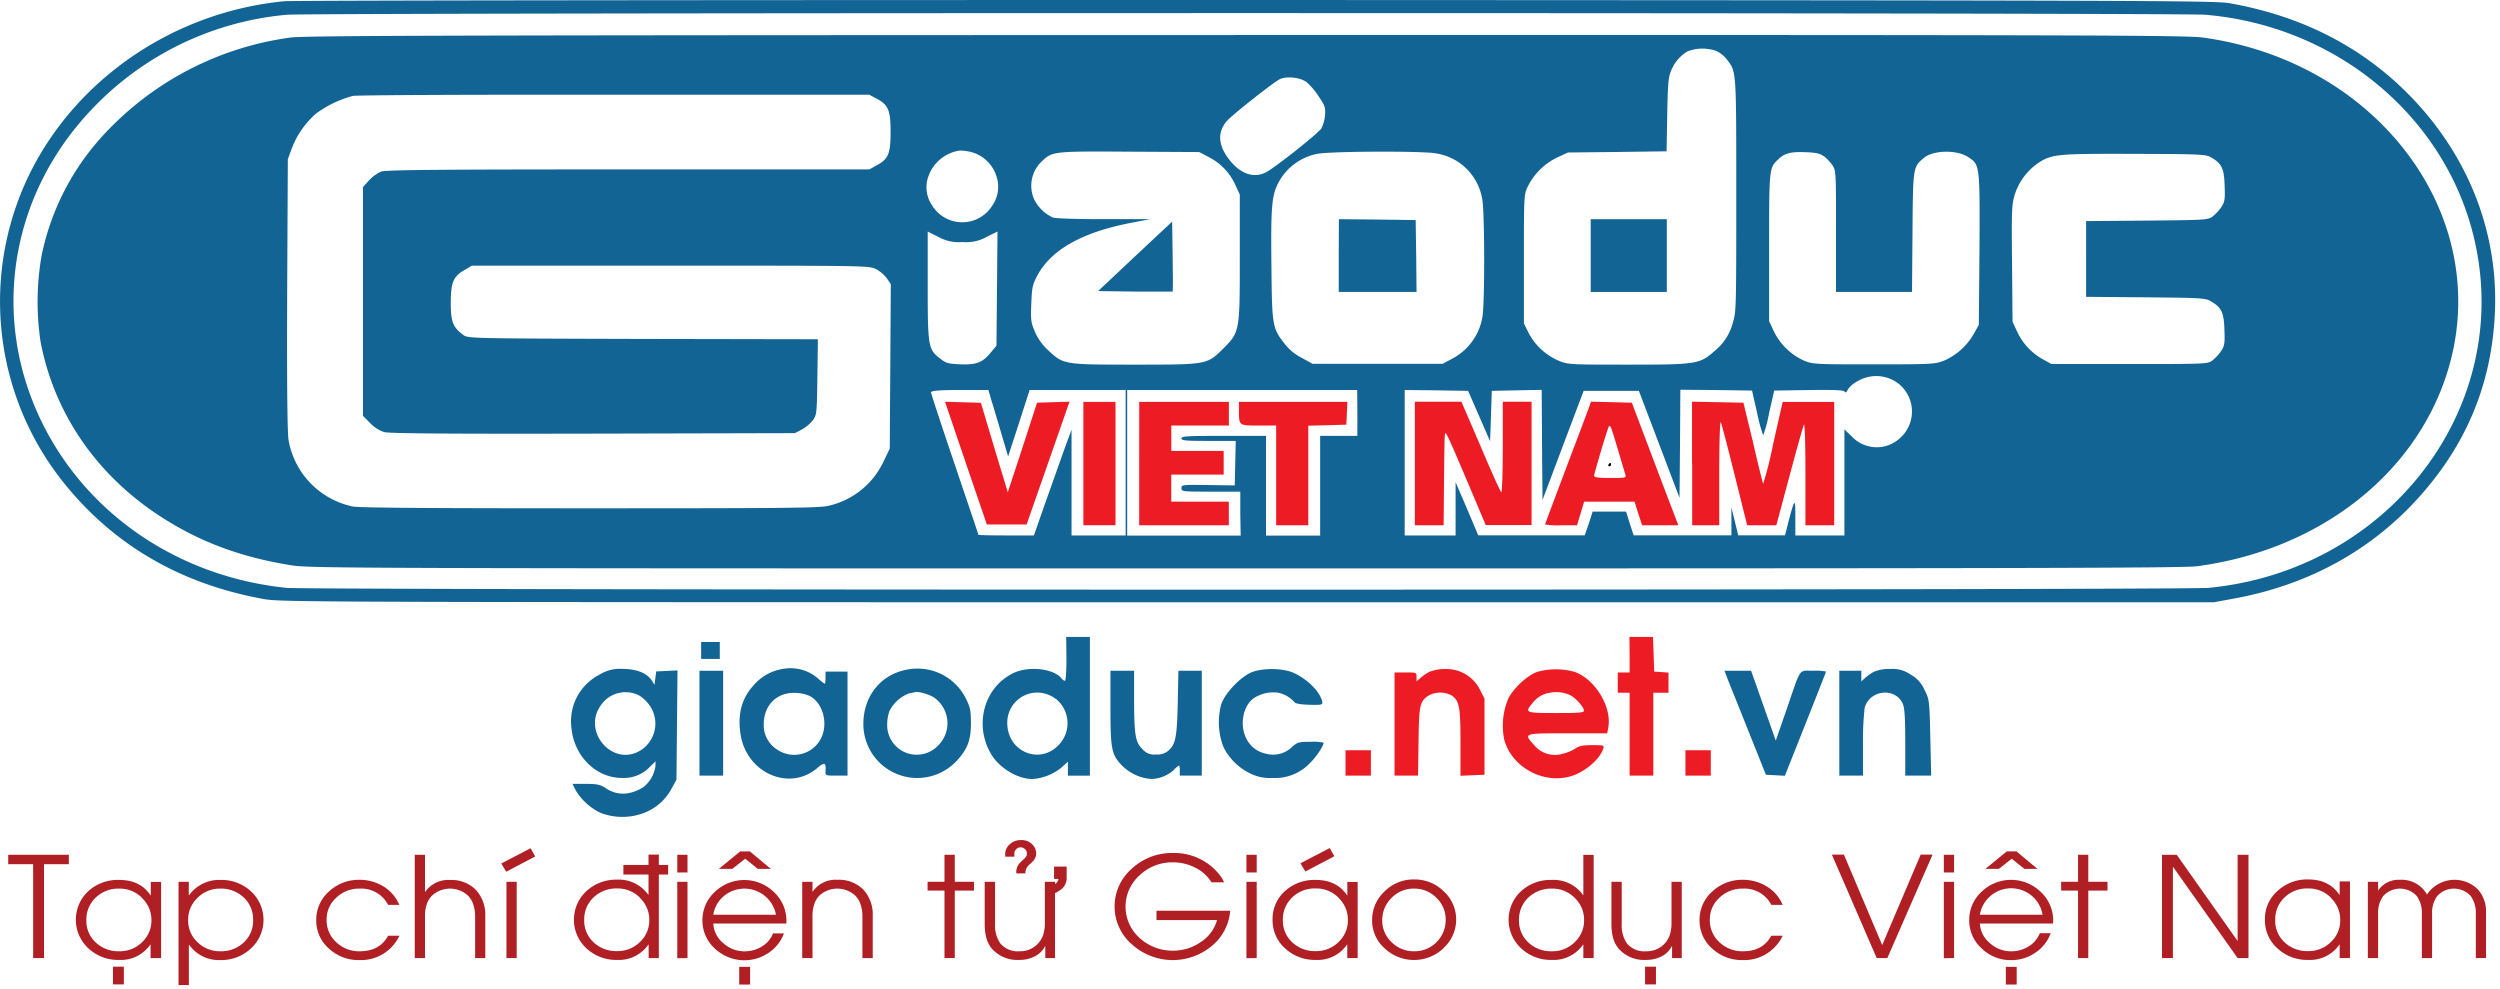 <svg id="Layer_1" data-name="Layer 1" xmlns="http://www.w3.org/2000/svg" viewBox="0 0 608 240.51"><defs><style>.cls-1{fill:#126495;}.cls-2{fill:#ed1c24;}.cls-3{fill:#010101;}.cls-4{fill:#af1f24;}</style></defs><path class="cls-1" d="M69.14.3C42.7,2.85,19.05,18.72,7.45,41.79a70.5,70.5,0,0,0,7.94,75.48c12.25,15.34,28.66,24.84,49,28.46,4.16.7,12.55.74,239.17.74H538.42l4.94-.91c16.86-3.08,31.46-10.69,42.81-22.37,13.12-13.57,19.91-29.24,20.61-47.67.7-18.88-6.29-37-19.74-51.25Q569.46,5.64,542.29.79C538.71.13,522,.09,305.63,0,177.6,0,71.2.09,69.14.3ZM536.37,3.59C569.11,6.38,596,29.5,602.17,60.1c8.19,40.34-22,78.76-65.1,82.87-6.21.58-461.51.58-467.35,0-26.7-2.71-49.4-18.42-60.17-41.62-11.77-25.34-6.71-54.5,13-75A74.37,74.37,0,0,1,69.76,3.59C75.68,3.05,530.32,3.05,536.37,3.59Z"/><path class="cls-1" d="M70.58,9.14A75.62,75.62,0,0,0,26.33,31.59,61.33,61.33,0,0,0,10.08,62.36a65.52,65.52,0,0,0-.21,20.77c3.25,17,13.12,31.71,28.18,41.83,9.83,6.58,20.19,10.53,32.94,12.54,4.53.7,14.77.74,232,.74,186.64,0,228-.08,231.35-.53,29.2-3.91,52.56-21.8,60.62-46.48,12.22-37.34-15.67-76.05-59.14-82.09-4.11-.58-27.88-.66-232.95-.62C111.42,8.56,73.87,8.64,70.58,9.14ZM417.5,12.43A7.52,7.52,0,0,1,420,14.49c2.31,3,2.26,2.42,2.26,33,0,26.49,0,28.38-.78,30.77A13,13,0,0,1,417,85.35c-3.62,3.21-4.36,3.33-20.89,3.33-13.7,0-14.73,0-16.82-.86A14.91,14.91,0,0,1,371.77,81l-1.15-2.34V63c0-15.18,0-15.67.9-17.57a15.5,15.5,0,0,1,7.24-7.15l2.55-1.19,12-.13,12-.16.16-8.89c.13-7.32.29-9.21.87-10.53a9.62,9.62,0,0,1,4.07-4.89A10.12,10.12,0,0,1,417.5,12.43Zm-99.82,7.48a16.56,16.56,0,0,1,3,3.5c1.56,2.34,1.72,2.71,1.56,4.69a9,9,0,0,1-.87,3.12c-.78,1.24-11.35,9.59-13.44,10.66-3,1.56-6.26.45-9-3.09s-2.84-6.66-.62-9.29c1.15-1.4,10.94-9.13,12.79-10.16C312.67,18.47,316,18.76,317.68,19.91ZM213.22,24c2.83,1.52,3.37,2.79,3.37,8.1s-.54,6.58-3.37,8.1l-1.77,1H152.84c-46.68,0-58.94.12-60.13.53a8.81,8.81,0,0,0-3,2.18L88.27,45.5v55.64L90,102.87a8.24,8.24,0,0,0,3.46,2.22c1.23.33,15.59.45,50.79.37l49.07-.12,1.73-.91a9.66,9.66,0,0,0,2.67-2.26c.91-1.31.95-1.68,1.07-10.49l.12-9.17-42.56-.08c-42.45-.12-42.57-.12-43.72-1-2.47-1.85-3-3.16-3-7.65,0-5.06.58-6.5,3.25-8.06l1.89-1.11h48.33c48.2,0,48.33,0,50,.87a8.38,8.38,0,0,1,2.59,2.22l.95,1.39-.12,20-.13,20-1.56,3.25A19.56,19.56,0,0,1,201.54,123c-2.1.54-9.79.62-58,.62-39,0-56.26-.12-57.78-.45A20,20,0,0,1,70.17,107c-.29-1.93-.41-13.94-.33-35.57L70,38.71,71,36a21.27,21.27,0,0,1,5.88-8.39,26.55,26.55,0,0,1,8.93-4.28c1-.21,29.65-.33,63.71-.29l61.9,0ZM235.88,36.9a8.8,8.8,0,0,1,6.46,6,7.94,7.94,0,0,1-1,7.08,8.61,8.61,0,0,1-14.64,0,7.84,7.84,0,0,1-.95-7,9.53,9.53,0,0,1,7.73-6.37A14.56,14.56,0,0,1,235.88,36.9ZM294,38.22A14.09,14.09,0,0,1,300.45,45l1.07,2.31V62.57c0,18.13,0,18.17-4.07,22.25-3.91,3.86-3.83,3.86-21.43,3.86-17.07,0-17.36,0-20.93-3.33a13.43,13.43,0,0,1-3.34-4.52c-1-2.35-1.11-2.84-.94-6.91s.25-4.57,1.52-7q5-9.26,22.46-12.67l4.93-.95-11.31,0c-6.58,0-11.76-.16-12.38-.41a9.55,9.55,0,0,1-4.52-4.4,8.16,8.16,0,0,1,2-9.38c2.43-2.3,2.88-2.34,21.27-2.22l16.86.09Zm55-.95A13.48,13.48,0,0,1,360.5,48.54c.58,3.13.62,25.71,0,28.67a14.1,14.1,0,0,1-7.48,10.11l-2.18,1.16H319.21L316.53,87a12.23,12.23,0,0,1-4.19-3.5c-2.88-3.74-3-4.15-3.13-19.08-.16-14,.08-16.83,1.61-19.83a13.7,13.7,0,0,1,9.41-7.15C323.11,36.78,345.32,36.69,349,37.27Zm94.56.7a11.68,11.68,0,0,1,2.06,2.18c.9,1.36.9,1.48.9,16.08V71H465l.12-14.52c.12-15.92.12-15.88,2.8-18.1,2.26-1.89,8-2,10.77-.16s2.84,1.64,2.72,22.29L481.25,79l-1.11,2a15.53,15.53,0,0,1-7.44,6.75c-2.26.82-3,.86-16.95.86-13.69,0-14.72,0-16.82-.82a15,15,0,0,1-7.52-7.2l-1.16-2.47V60.1c0-19.7,0-19.25,2.39-21.51,1.44-1.36,3-1.73,6.58-1.57C441.65,37.11,442.68,37.35,443.54,38Zm94.23.33c2.55,1.48,3.12,2.71,3.24,6.91.13,3.41,0,3.91-.82,5.18a11,11,0,0,1-2.1,2.26c-1.11.83-1.68.87-16,1l-14.77.12V72.19l14.52.12c13.61.13,14.56.17,15.88,1,2.55,1.48,3.12,2.71,3.24,6.91.13,3.41,0,3.91-.82,5.18a11,11,0,0,1-2.1,2.26c-1.15.87-1.52.87-20.15.87h-19l-2.18-1.2a14.91,14.91,0,0,1-6.21-6.78l-1.07-2.31-.12-14.14c-.13-13.29-.09-14.28.7-16.91a14.78,14.78,0,0,1,6-7.77c3.08-1.93,4.69-2.06,23.07-2C535.54,37.48,536.45,37.52,537.77,38.3ZM234.07,58.86A10.06,10.06,0,0,0,240,57.59l2.59-1.28-.12,13.91-.13,13.86L241,85.68c-2,2.47-3.5,3.08-7.4,2.92-2.92-.12-3.5-.25-4.86-1.32-3-2.26-3.12-2.88-3.12-17.76V56.31l2.55,1.28A10.06,10.06,0,0,0,234.07,58.86Zm227.4,34.26a8.65,8.65,0,0,1,.49,13.54,8.32,8.32,0,0,1-11.63-.54l-1.77-1.69v25.79H436.63l0-4.44c0-4.77-.13-4.73-1.65,1l-.86,3.41H422.73l-.82-3.41-.83-3.37,0,3.37,0,3.41H397.31l-.95-2.88-.9-2.88h-8.14l-.91,2.88-1,2.88H359.51l-2.75-6.5L354,117.27l0,6.45v6.5H341.62V94.85l7.69.08,7.73.13,2.68,6.13,2.67,6.12.21-6.12.2-6.13,6.05-.13,6.09-.12.08,13.41.12,13.37,5-13.29,5-13.24h13.44l4.94,13,4.94,13,.12-13.16.08-13.12,8.72.08,8.72.13,1.23,5.43a40.13,40.13,0,0,0,1.48,5.47,34.33,34.33,0,0,0,1.44-5.47l1.24-5.43,8.39-.13c6-.08,8.51,0,8.72.37s.41.21.74-.37c.66-1.27,2.84-2.67,4.93-3.16A8.82,8.82,0,0,1,461.47,93.12ZM241.18,97.61c.5,1.56,1.57,5.18,2.43,8.1l1.56,5.31,2.64-8.11,2.59-8.06h23.36v35.37H260.6l0-12.87V104.52L259,108.84c-.86,2.38-2.88,8.14-4.56,12.83l-3,8.55h-6.75c-3.7,0-6.74-.08-6.74-.16s-2.6-7.78-5.76-17.11-5.76-17.19-5.76-17.52,1.27-.58,6.95-.58h7Zm88.93,2.79V106h-9.05v24.26H307.9V106H297.61c-8.88,0-10.28.08-10.28.61s1,.62,6.58.62h6.62l-.12,5.43-.12,5.39-6.46-.09c-6.33-.08-6.5-.08-6.5.75s.21.86,7.16.86h7.15l0,5.35.09,5.34h-27.6V94.85h55.94Z"/><path class="cls-1" d="M386.86,62.15V71h18.51V53.31H386.86Z"/><path class="cls-1" d="M276.06,62.32l-9,8.47,9,.12c4.94,0,9.05,0,9.13,0s.08-4,0-8.59l-.12-8.43Z"/><path class="cls-2" d="M344.09,112.74v15h7l.08-9c.13-13.2.13-13.16.37-13.41s2.47,5,9.05,20.61l.74,1.76h11.15v-30h-7v11.15c0,6.37-.17,11-.37,10.9s-2.47-5.15-5-11.15l-4.69-10.9H344.09Z"/><path class="cls-2" d="M386.53,98.84c-.2.62-2.75,7.32-5.59,14.85s-5.18,13.78-5.18,13.86a18.64,18.64,0,0,0,3.91.2h3.86l.87-2.87.86-2.88h12.26l.9,2.88.95,2.87h8.8l-3.5-9.17c-1.89-5-4.44-11.72-5.63-14.89l-2.18-5.75-4.94-.13-5-.12Zm6.87,10.24c.87,2.92,1.69,5.72,1.85,6.21.29.95.25.95-3.62.95-3.08,0-3.94-.12-3.94-.58s3.2-11.31,3.57-11.88S391.76,103.61,393.4,109.08Z"/><path class="cls-3" d="M391.18,113c-.12.2,0,.41.17.41a.46.46,0,0,0,.45-.41c0-.25-.08-.41-.17-.41S391.31,112.7,391.18,113Z"/><path class="cls-2" d="M411.54,112.74v15h6.58V114.88c0-7,.17-12.54.37-12.21s1.69,6.12,3.37,12.83l3.05,12.25H432l3.17-11.84c1.73-6.5,3.33-12.17,3.54-12.63s.37,4.07.37,11.81l0,12.66h7v-30H433.54l-2.26,10a91.45,91.45,0,0,1-2.47,9.87c-.12-.13-1.23-4.61-2.46-10L424,97.94l-6.25-.13-6.25-.12v15Z"/><path class="cls-2" d="M234.89,112.62,240,127.55h9.67l5.22-14.93,5.22-14.93-3.9.12-4,.13-3.54,10.9-3.58,10.89-.86-2.87c-.5-1.61-2-6.5-3.29-10.9l-2.39-8-4.36-.13-4.36-.12Z"/><path class="cls-2" d="M263.48,112.74v15h7.81v-30h-7.81Z"/><path class="cls-2" d="M277.05,112.74v15h21.8V122h-14v-6.58h12.75v-5.76H284.86v-6.17h14V97.73h-21.8Z"/><path class="cls-2" d="M301.31,99.66c0,3.91-.08,3.83,4.78,3.83h4.27v24.26h7.82V103.53l4.65-.12,4.6-.13.13-2.79.12-2.76H301.31Z"/><path class="cls-1" d="M259.36,160.25c0,2.92-.16,5.34-.37,5.34a1.55,1.55,0,0,1-.9-.7c-2-2.34-8.15-3-11.81-1.11-7.15,3.58-9.5,12.92-5,20,2.1,3.21,6.33,5.68,9.83,5.68a12.62,12.62,0,0,0,7-2.76l1.6-1.44v3.38h5.35V154.9h-5.76Zm-2.59,9.7a7.59,7.59,0,0,1,.91,11c-4.57,5.22-12.67,2-12.71-5.06A7.29,7.29,0,0,1,256.77,170Z"/><path class="cls-2" d="M396.32,159.22v4.32h-2.88v4.93h2.88v20.16h5.76V168.47h3.7v-4.89l-1.72-.13-1.77-.12-.13-4.24L402,154.9h-5.72Z"/><path class="cls-1" d="M170.52,158.19v2.06h4.53v-4.12h-4.53Z"/><path class="cls-1" d="M190.23,162.71a11.74,11.74,0,0,0-6.91,3.91c-2.88,3.13-3.95,6.91-3.25,11.72,1.27,9.55,11.84,14.32,18.71,8.43,1.77-1.48,2.1-1.39,2,.7-.09,1.16-.05,1.16,2.63,1.16h2.71l0-12.67V163.33h-5.35l0,1.32c0,.74-.08,1.48-.12,1.6s-.74-.37-1.65-1.19A10.2,10.2,0,0,0,190.23,162.71Zm6.49,6.46c3.25,1.52,4.73,6.38,3.09,10.12a7.33,7.33,0,0,1-10.82,3,7,7,0,0,1-3.25-6.13c0-4.52,3-7.65,7.32-7.65A9.5,9.5,0,0,1,196.72,169.17Z"/><path class="cls-1" d="M221.11,162.76c-6.7,1-11.14,6.37-11.14,13.32a13.11,13.11,0,0,0,22.66,9c2.67-2.88,3.5-5.06,3.5-9.21,0-3-.17-3.83-1.16-5.84A13.12,13.12,0,0,0,221.11,162.76Zm6.21,7a7.6,7.6,0,0,1,.87,11.51,7.18,7.18,0,0,1-12.42-5.18,9.48,9.48,0,0,1,.57-3.21,8.87,8.87,0,0,1,4.69-4.23l1.52-.33C223.38,168.1,226.21,168.92,227.32,169.75Z"/><path class="cls-1" d="M145.81,164.07a12.72,12.72,0,0,0-6.87,12.63c.53,7.07,5.92,12.54,12.46,12.5a8.74,8.74,0,0,0,6.7-2.75l1.32-1.28v1a7.85,7.85,0,0,1-3,5.3c-3.25,2-6.42,2.06-9.17.17-1.28-.82-2-1-4.77-1h-3.25l.78,1.56a14.1,14.1,0,0,0,6.13,5.52,14.78,14.78,0,0,0,10.77-.13,12.83,12.83,0,0,0,6.42-5.8l1.19-2.18.12-13.28.13-13.29-2.59.13-2.59.12-.21,1.65-.21,1.6-.74-1.15c-1.15-1.73-3.7-2.72-7.15-2.72A9.28,9.28,0,0,0,145.81,164.07Zm9.7,5.1a9.06,9.06,0,0,1,1.89,1.65,7.69,7.69,0,0,1-2.3,12.05c-6.54,3.16-13.28-5-9.13-11.11A7.27,7.27,0,0,1,155.51,169.17Z"/><path class="cls-1" d="M304.61,163.41c-2.72,1-6.67,5.06-7.61,7.9a16.67,16.67,0,0,0,.57,10.41,14.15,14.15,0,0,0,6.54,6.41,10.72,10.72,0,0,0,5.43,1.07,11.65,11.65,0,0,0,9-3.58c1.52-1.44,3.37-4.23,3.37-5a11.17,11.17,0,0,0-3.13-.21c-2.88,0-3.25.08-4.52,1.23a6.65,6.65,0,0,1-6.42,1.65,6.82,6.82,0,0,1-4.81-3.83c-1.6-3.29-.7-7.81,1.89-9.66a8.63,8.63,0,0,1,6-1.32,7.35,7.35,0,0,1,3.91,2.31c.2.32,1.39.53,3.57.61,3.05.08,3.29,0,3.17-.7-.41-2.3-3.45-5.43-6.83-7C312.21,162.51,307.53,162.39,304.61,163.41Z"/><path class="cls-2" d="M347.58,163.41a11.84,11.84,0,0,0-2.13,1.48l-.95.83v-1.07c0-1.11,0-1.11-2.67-1.11h-2.68v25.09h5.72l.12-8.35c.13-9,.29-9.71,2.55-11.19a6,6,0,0,1,5.43,0c1.94,1.27,2.22,2.75,2.22,11.52v8.06l2.92-.13,2.92-.12,0-9.25,0-9.26-1.15-2.26a9.1,9.1,0,0,0-8.31-4.94A10.31,10.31,0,0,0,347.58,163.41Z"/><path class="cls-2" d="M373.83,163.41c-2.39.83-5.68,3.91-7,6.46a17,17,0,0,0-1,10c1.93,7.15,10.48,11.35,17.31,8.51,3.13-1.32,6-4,6.75-6.25.28-.87.2-.91-2.64-.91-2.3,0-3.2.17-4.11.82a10.39,10.39,0,0,1-3.12,1.28,6.51,6.51,0,0,1-6.91-2.1c-2.64-2.92-2.72-2.88,8.14-2.88h9.62l.29-1.56c.82-5-3.33-11.72-8.31-13.41A16.91,16.91,0,0,0,373.83,163.41Zm8.14,5.72c1.31.66,3.25,2.88,3.25,3.7,0,.5-1.19.58-6.79.58-7.52,0-7.69-.08-5.72-2.43a6.46,6.46,0,0,1,4.28-2.51A7.93,7.93,0,0,1,382,169.13Z"/><path class="cls-1" d="M455.75,163.37a11.84,11.84,0,0,0-2.13,1.48l-.95.87v-2.59h-5.35v25.5h5.76V181.1a71.93,71.93,0,0,1,.41-9c1.24-4.4,7.57-5,9.3-.86.41,1,.57,3.49.57,9.38v8h6.3l-.21-9.3c-.21-9.21-.25-9.25-1.44-11.6a7.67,7.67,0,0,0-3.41-3.7,7.54,7.54,0,0,0-4.94-1.32A9.47,9.47,0,0,0,455.75,163.37Z"/><path class="cls-1" d="M170.11,175.88v12.75h5.76v-25.5h-5.76Z"/><path class="cls-1" d="M270.06,171.8c0,10.41.24,11.73,2.83,14.4a11.18,11.18,0,0,0,7.2,3.25,8.51,8.51,0,0,0,5.27-2.1,6,6,0,0,1,1.4-1.19,2.55,2.55,0,0,1,.16,1.23v1.24h5.35v-25.5h-5.68l-.16,7.89c-.21,8.43-.5,10-2.39,11.64a4.05,4.05,0,0,1-2.92.82,3.54,3.54,0,0,1-3.25-1.27c-1.77-1.73-2-3.33-2.06-11.8v-7.28h-5.75Z"/><path class="cls-1" d="M420.05,164.85c.37,1,2.68,6.67,5.06,12.67l4.36,10.9,2.31.12,2.3.13,5-12.59c2.75-6.91,5-12.63,5-12.75a11.67,11.67,0,0,0-3.08-.2c-3.66,0-2.88-1.11-6.5,9.41l-2.63,7.57-1.73-4.89c-.95-2.68-2.3-6.5-3-8.52l-1.28-3.57h-6.46Z"/><path class="cls-2" d="M327.23,185.54v3.09h6.17v-6.17h-6.17Z"/><path class="cls-2" d="M409.9,185.54v3.09h6.16v-6.17H409.9Z"/><path class="cls-1" d="M325.58,62.15V71H344.5l-.08-8.76-.13-8.72L335,53.39l-9.38-.08Z"/><path class="cls-4" d="M10.71,210.17V233H8.06V210.17H2v-2.29H16.74v2.29Z"/><path class="cls-4" d="M36.62,233v-3.27h-.07a8.65,8.65,0,0,1-7.6,3.72,10.54,10.54,0,0,1-7.44-2.8,9.47,9.47,0,0,1,0-13.95A10.64,10.64,0,0,1,29,214q5.11,0,7.6,3.73h.07v-3.25h2.51V233Zm-2.09-14.65A7.59,7.59,0,0,0,29,216.11a7.91,7.91,0,0,0-5.73,2.19A7.35,7.35,0,0,0,21,223.8a7.11,7.11,0,0,0,2.29,5.41A8,8,0,0,0,29,231.35a7.67,7.67,0,0,0,5.58-2.24,7.21,7.21,0,0,0,2.25-5.35A7.3,7.3,0,0,0,34.53,218.39Zm-7.06,21.05v-4.3h2.65v4.3Z"/><path class="cls-4" d="M61,230.69a10.54,10.54,0,0,1-7.44,2.8A8.84,8.84,0,0,1,46,229.77h-.07v9.8H43.42V214.45h2.49v3.25H46A9,9,0,0,1,53.6,214,10.53,10.53,0,0,1,61,216.74a9.43,9.43,0,0,1,0,13.95Zm-1.7-12.39a7.93,7.93,0,0,0-5.74-2.19A7.62,7.62,0,0,0,48,218.39a7.3,7.3,0,0,0-2.25,5.37A7.21,7.21,0,0,0,48,229.11a7.7,7.7,0,0,0,5.58,2.24,8,8,0,0,0,5.7-2.14,7.14,7.14,0,0,0,2.28-5.41A7.36,7.36,0,0,0,59.34,218.3Z"/><path class="cls-4" d="M97.14,227.57a10.31,10.31,0,0,1-9.7,5.92A10.57,10.57,0,0,1,80,230.7a9,9,0,0,1-3.09-6.94,9.14,9.14,0,0,1,3.1-6.95,10.58,10.58,0,0,1,7.4-2.84,11,11,0,0,1,5.84,1.61,9.54,9.54,0,0,1,3.86,4.48H94.39a7.32,7.32,0,0,0-6.89-3.95,8,8,0,0,0-5.7,2.19,7.06,7.06,0,0,0-2.37,5.4,7.17,7.17,0,0,0,2.34,5.44,8,8,0,0,0,5.73,2.21q4.83,0,6.89-3.78Z"/><path class="cls-4" d="M115.55,233V222.82a8.68,8.68,0,0,0-.42-2.76,5.26,5.26,0,0,0-1.45-2.36,6.46,6.46,0,0,0-8.49,0,5.26,5.26,0,0,0-1.43,2.3,8.69,8.69,0,0,0-.4,2.64V233h-2.49V207.88h2.49v9h.07a6.75,6.75,0,0,1,6-2.86,8.26,8.26,0,0,1,6.39,2.49,9,9,0,0,1,2.2,6.36V233Z"/><path class="cls-4" d="M123.1,212l-1.19-2,7.12-3.71,1.13,2Zm.07,21V214.45h2.49V233Z"/><path class="cls-4" d="M157.75,233v-3.27h-.07a8.71,8.71,0,0,1-7.6,3.72,10.54,10.54,0,0,1-7.44-2.8,9.47,9.47,0,0,1,0-13.95,10.6,10.6,0,0,1,7.41-2.77,8.77,8.77,0,0,1,7.6,3.67h.07v-9.76h2.51V233Zm-2.09-14.65a7.59,7.59,0,0,0-5.58-2.28,8,8,0,0,0-5.74,2.19,7.34,7.34,0,0,0-2.26,5.5,7.14,7.14,0,0,0,2.28,5.41,8,8,0,0,0,5.72,2.14,7.67,7.67,0,0,0,5.58-2.24,7.21,7.21,0,0,0,2.25-5.35A7.3,7.3,0,0,0,155.66,218.39Zm6.83-8v2.33H151.61v-2.33Z"/><path class="cls-4" d="M164.71,212.18v-4.3h2.49v4.3Zm0,20.86V214.45h2.49V233Z"/><path class="cls-4" d="M191.25,224.61H173.47a6.61,6.61,0,0,0,2.42,4.75,7.58,7.58,0,0,0,5.16,2,8,8,0,0,0,4.22-1.16A6.45,6.45,0,0,0,188,227h2.65a9.63,9.63,0,0,1-3.73,4.73,10.48,10.48,0,0,1-13.09-1.06,9.17,9.17,0,0,1-3-6.86,9.33,9.33,0,0,1,3-6.89,10.34,10.34,0,0,1,14.43.07,9.48,9.48,0,0,1,3,7Zm-2.53-2.14a7.81,7.81,0,0,0-12.67-4.55,7.4,7.4,0,0,0-2.58,4.55Zm-4.42-11.16-3.07-2.47-3.14,2.47h-3.26l5.18-4.25h2.35l5.11,4.25Zm-4.52,28.13v-4.3h2.65v4.3Z"/><path class="cls-4" d="M209.74,233V222.82a8.68,8.68,0,0,0-.42-2.76,5.18,5.18,0,0,0-1.45-2.36,6.45,6.45,0,0,0-8.48,0A5.17,5.17,0,0,0,198,220a8.39,8.39,0,0,0-.4,2.64V233h-2.5V214.45h2.5v2.38h.06a6.75,6.75,0,0,1,6-2.86,8.29,8.29,0,0,1,6.4,2.49,9,9,0,0,1,2.19,6.36V233Z"/><path class="cls-4" d="M232.2,216.59V233h-2.5V216.59h-4.11v-2.14h4.11v-6.57h2.5v6.57h4.67v2.14Z"/><path class="cls-4" d="M256.58,217.21V233h-2.36v-2.88h-.07a5.56,5.56,0,0,1-2.59,2.52,8.07,8.07,0,0,1-3.66.81,8.25,8.25,0,0,1-6.72-2.79,7.19,7.19,0,0,1-1.37-2.83,13.51,13.51,0,0,1-.33-3.16V214.45H242v10.23a7.66,7.66,0,0,0,1.29,4.78,5.53,5.53,0,0,0,4.64,1.89,5.92,5.92,0,0,0,4.14-1.51,5.75,5.75,0,0,0,1.66-2.56,9.69,9.69,0,0,0,.38-3v-9.83h2.5V215l.08-.07a1.72,1.72,0,0,0,.72-1.18h-1.06v-3h3.06v3.08a4.2,4.2,0,0,1-.41,1.36,3.16,3.16,0,0,1-.69.9,5.72,5.72,0,0,1-.74.57c-.21.14-.53.32-1,.54Zm-5.09-8.1a4.11,4.11,0,0,1-.4.46l-.23.23-.72.67c-.14.15-.27.32-.4.49a2.8,2.8,0,0,0-.36,1.45h-2.22V212a3.16,3.16,0,0,1,.49-1.64,3.59,3.59,0,0,1,.47-.6l.46-.43.47-.43a5.74,5.74,0,0,0,.41-.47,1.27,1.27,0,0,0,.28-.81,1.4,1.4,0,0,0-.45-1.1,1.58,1.58,0,0,0-1.06-.45,1.51,1.51,0,0,0-1.29.7,1.3,1.3,0,0,0-.23.57,9.21,9.21,0,0,0,0,1h-2.25v-.65a3.16,3.16,0,0,1,1.16-2.39,3.93,3.93,0,0,1,2.67-1,3.72,3.72,0,0,1,2.63.93,3.15,3.15,0,0,1,1.08,2.36A2.71,2.71,0,0,1,251.49,209.11Z"/><path class="cls-4" d="M299.18,221.49a12.27,12.27,0,0,1-4.49,8.58,14.84,14.84,0,0,1-19.37-.36,12.2,12.2,0,0,1,0-18.51,14.28,14.28,0,0,1,9.91-3.75A14,14,0,0,1,296,212.06a9,9,0,0,1,1.7,2.52h-3.06a9.62,9.62,0,0,0-4-3.58,11.92,11.92,0,0,0-5.37-1.28,11.49,11.49,0,0,0-8.1,3.14,10.2,10.2,0,0,0,0,15.27,11.8,11.8,0,0,0,8.18,3.07,11.65,11.65,0,0,0,6.64-2.07,9.39,9.39,0,0,0,4-5.37H281.26v-2.27Z"/><path class="cls-4" d="M303.13,212.18v-4.3h2.5v4.3Zm0,20.86V214.45h2.5V233Z"/><path class="cls-4" d="M327.66,233v-3.27h-.07a8.66,8.66,0,0,1-7.6,3.72,10.58,10.58,0,0,1-7.45-2.8,9.12,9.12,0,0,1-3.05-7,9,9,0,0,1,3.09-7A10.6,10.6,0,0,1,320,214q5.1,0,7.6,3.73h.07v-3.25h2.51V233Zm-2.09-14.65a7.62,7.62,0,0,0-5.58-2.28,7.92,7.92,0,0,0-5.74,2.19,7.34,7.34,0,0,0-2.26,5.5,7.14,7.14,0,0,0,2.28,5.41,8,8,0,0,0,5.72,2.14,7.7,7.7,0,0,0,5.58-2.24,7.23,7.23,0,0,0,2.24-5.35A7.33,7.33,0,0,0,325.57,218.39Zm-8.11-6.4-1.19-2,7.12-3.71,1.13,2Z"/><path class="cls-4" d="M351.07,230.6a10.43,10.43,0,0,1-14.37,0,9,9,0,0,1-3-6.78,9.39,9.39,0,0,1,3-7,9.92,9.92,0,0,1,7.22-2.94,10.06,10.06,0,0,1,7.2,2.89,9.32,9.32,0,0,1,0,13.74Zm-1.73-12.25a7.49,7.49,0,0,0-5.45-2.24,7.39,7.39,0,0,0-5.53,2.33,7.47,7.47,0,0,0-2.2,5.39,7.16,7.16,0,0,0,2.25,5.28,7.53,7.53,0,0,0,5.48,2.24,7.42,7.42,0,0,0,5.54-2.29,7.52,7.52,0,0,0,2.16-5.43A7.2,7.2,0,0,0,349.34,218.35Z"/><path class="cls-4" d="M385.07,233v-3.27H385a8.71,8.71,0,0,1-7.6,3.72,10.54,10.54,0,0,1-7.44-2.8,9.47,9.47,0,0,1,0-13.95A10.62,10.62,0,0,1,377.4,214a8.77,8.77,0,0,1,7.6,3.67h.07v-9.76h2.51V233ZM383,218.39a7.59,7.59,0,0,0-5.58-2.28,8,8,0,0,0-5.74,2.19,7.34,7.34,0,0,0-2.26,5.5,7.14,7.14,0,0,0,2.28,5.41,8,8,0,0,0,5.72,2.14,7.67,7.67,0,0,0,5.58-2.24,7.21,7.21,0,0,0,2.25-5.35A7.3,7.3,0,0,0,383,218.39Z"/><path class="cls-4" d="M406.65,233v-2.88h-.07a5.58,5.58,0,0,1-2.6,2.52,8.07,8.07,0,0,1-3.66.81,8.24,8.24,0,0,1-6.71-2.79,6.93,6.93,0,0,1-1.37-2.83,13,13,0,0,1-.34-3.16V214.45h2.5v10.23a7.66,7.66,0,0,0,1.29,4.78,5.51,5.51,0,0,0,4.63,1.89,5.94,5.94,0,0,0,4.15-1.51,5.83,5.83,0,0,0,1.66-2.56,10,10,0,0,0,.38-3v-9.83H409V233Zm-6.57,6.4v-4.3h2.65v4.3Z"/><path class="cls-4" d="M433.54,227.57a10.33,10.33,0,0,1-9.71,5.92,10.57,10.57,0,0,1-7.41-2.79,9,9,0,0,1-3.09-6.94,9.12,9.12,0,0,1,3.11-6.95,10.54,10.54,0,0,1,7.39-2.84,11,11,0,0,1,5.84,1.61,9.51,9.51,0,0,1,3.87,4.48h-2.76a7.31,7.31,0,0,0-6.88-3.95,8,8,0,0,0-5.7,2.19,7.06,7.06,0,0,0-2.37,5.4,7.16,7.16,0,0,0,2.33,5.44,8,8,0,0,0,5.74,2.21q4.83,0,6.88-3.78Z"/><path class="cls-4" d="M459,233h-2.59l-10.9-25.16h2.93l9.31,22,9.36-22H470Z"/><path class="cls-4" d="M472.74,212.18v-4.3h2.49v4.3Zm0,20.86V214.45h2.49V233Z"/><path class="cls-4" d="M499.28,224.61H481.5a6.65,6.65,0,0,0,2.43,4.75,7.58,7.58,0,0,0,5.16,2,8,8,0,0,0,4.22-1.16,6.54,6.54,0,0,0,2.77-3.24h2.65a9.68,9.68,0,0,1-3.73,4.73,10.19,10.19,0,0,1-5.88,1.81,10,10,0,0,1-7.21-2.87,9.14,9.14,0,0,1-3-6.86,9.3,9.3,0,0,1,3-6.89,10.34,10.34,0,0,1,14.43.07,9.47,9.47,0,0,1,3,7Zm-2.52-2.14a7.74,7.74,0,0,0-15.26,0Zm-4.43-11.16-3.07-2.47-3.14,2.47h-3.26l5.18-4.25h2.36l5.1,4.25Zm-4.51,28.13v-4.3h2.64v4.3Z"/><path class="cls-4" d="M507.87,216.59V233h-2.49V216.59h-4.11v-2.14h4.11v-6.57h2.49v6.57h4.67v2.14Z"/><path class="cls-4" d="M544.19,233l-15.67-22.13h-.07V233H525.8V207.88h3.58l14.74,20.88h.07V207.88h2.64V233Z"/><path class="cls-4" d="M569,233v-3.27h-.07a8.66,8.66,0,0,1-7.6,3.72,10.58,10.58,0,0,1-7.45-2.8,9.12,9.12,0,0,1-3.05-7,9,9,0,0,1,3.09-7,10.6,10.6,0,0,1,7.41-2.77c3.4,0,5.94,1.24,7.6,3.73H569v-3.25h2.51V233Zm-2.09-14.65a7.62,7.62,0,0,0-5.58-2.28,7.92,7.92,0,0,0-5.74,2.19,7.34,7.34,0,0,0-2.26,5.5,7.14,7.14,0,0,0,2.28,5.41,8,8,0,0,0,5.72,2.14,7.7,7.7,0,0,0,5.58-2.24,7.23,7.23,0,0,0,2.24-5.35A7.33,7.33,0,0,0,566.89,218.39Z"/><path class="cls-4" d="M602.12,233V222.27a7.09,7.09,0,0,0-1.21-4.32,5.5,5.5,0,0,0-8.21,0,7,7,0,0,0-1.22,4.32V233H589V222.27a7,7,0,0,0-1.22-4.32,5.5,5.5,0,0,0-8.21,0,7,7,0,0,0-1.22,4.32V233h-2.49V214.45h2.49v2.14a6,6,0,0,1,5.33-2.62,7.06,7.06,0,0,1,6.56,3.57,8.08,8.08,0,0,1,12.36-1.26,8,8,0,0,1,2,5.71v11Z"/></svg>